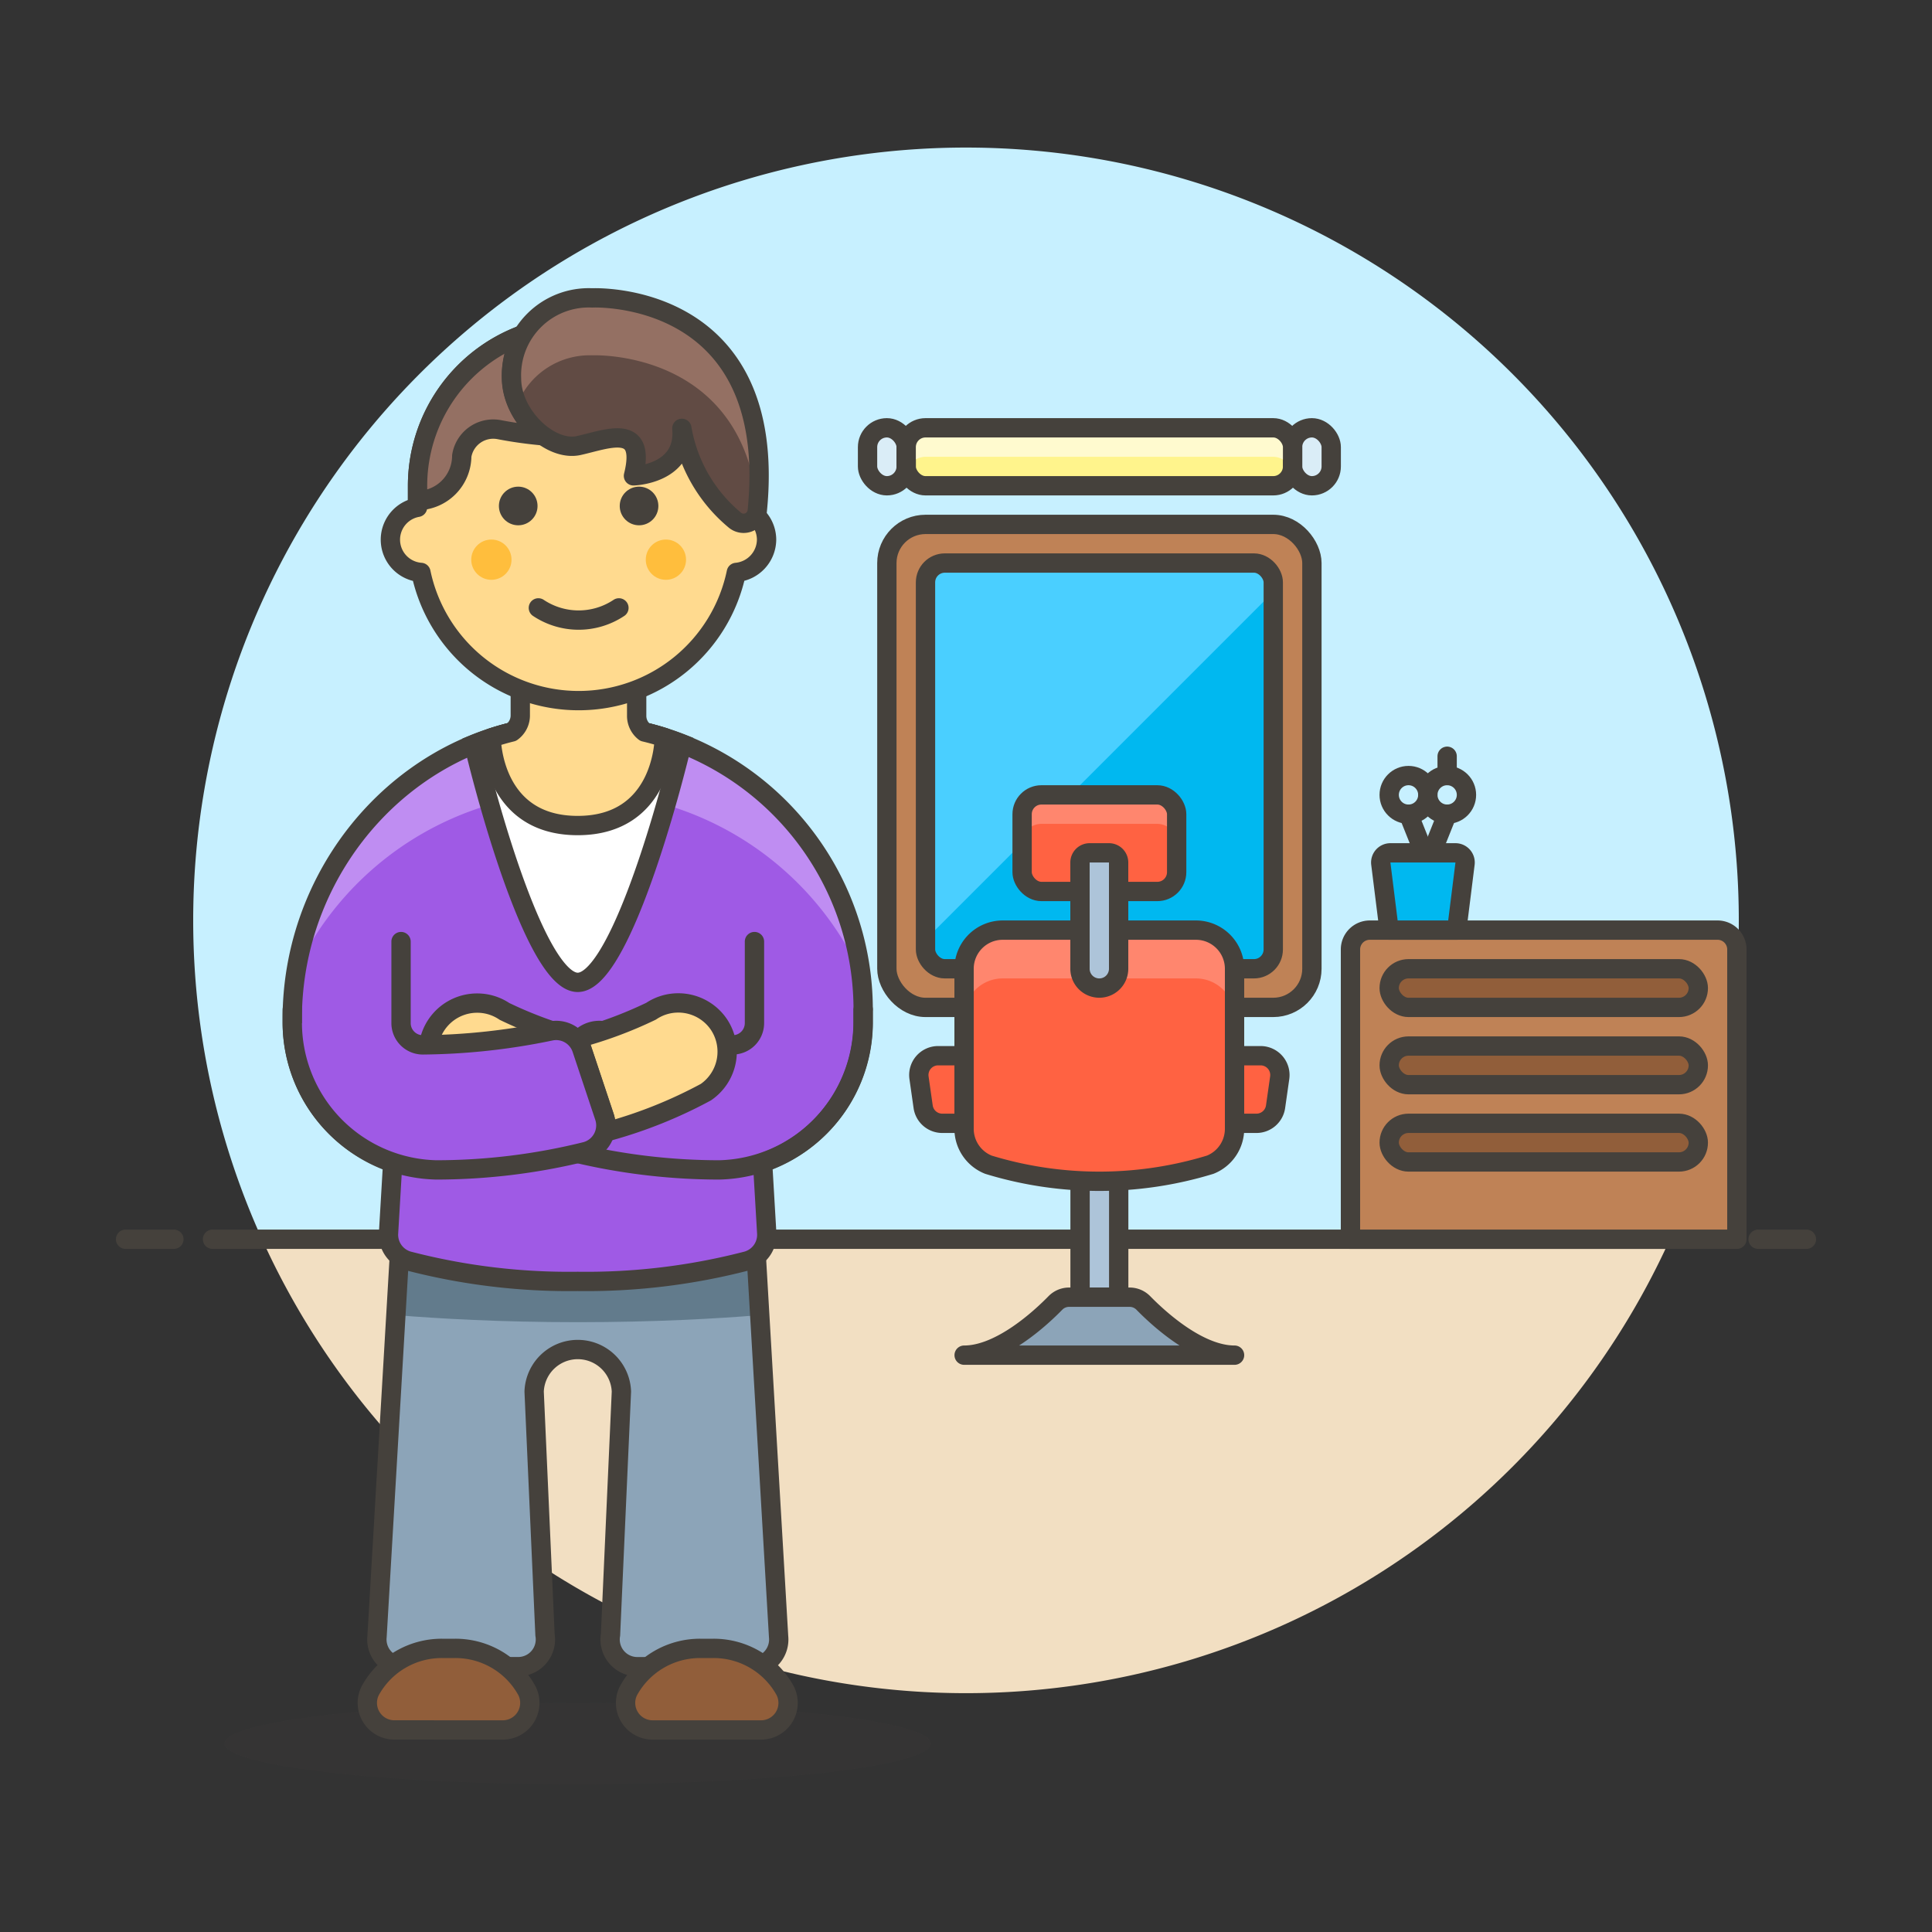 <svg xmlns="http://www.w3.org/2000/svg" viewBox="0 0 100 100"><rect x="0" y="0" width="100" height="100" fill="#333333" stroke="none"/><g class="nc-icon-wrapper"><defs/><path class="a" d="M90 47.643a40 40 0 1 0-76.436 16.5h72.872A39.841 39.841 0 0 0 90 47.643z" style="" fill="#c7f0ff"/><path class="b" d="M13.564 64.143a40 40 0 0 0 72.872 0z" style="" fill="#f2dfc2"/><path class="c" d="M11 64.143h78" fill="none" stroke="#45413c" stroke-linecap="round" stroke-linejoin="round"/><path class="c" d="M6.5 64.143H9" fill="none" stroke="#45413c" stroke-linecap="round" stroke-linejoin="round"/><path class="c" d="M91 64.143h2.5" fill="none" stroke="#45413c" stroke-linecap="round" stroke-linejoin="round"/><g><rect class="d" x="45.904" y="27.143" width="22" height="25" rx="2" stroke="#45413c" stroke-linecap="round" stroke-linejoin="round" fill="#bf8256"/><rect class="e" x="47.904" y="29.143" width="18" height="21" rx="1" style="" fill="#00b8f0"/><path class="f" d="M65.9 30.643v-.5a1 1 0 0 0-1-1h-16a1 1 0 0 0-1 1v18.5z" style="" fill="#4acfff"/><rect class="c" x="47.904" y="29.143" width="18" height="21" rx="1" fill="none" stroke="#45413c" stroke-linecap="round" stroke-linejoin="round"/><g><path class="g" d="M55.904 60.143h2v7h-2z" stroke="#45413c" stroke-linecap="round" stroke-linejoin="round" fill="#adc4d9"/><path class="h" d="M63.9 58.425a2 2 0 0 1-1.259 1.86 19.633 19.633 0 0 1-11.481 0 2 2 0 0 1-1.26-1.86v-8.282a2 2 0 0 1 2-2h10a2 2 0 0 1 2 2z" style="" fill="#ff6242"/><path class="i" d="M61.9 48.143h-10a2 2 0 0 0-2 2v2.5a2 2 0 0 1 2-2h10a2 2 0 0 1 2 2v-2.5a2 2 0 0 0-2-2z" style="" fill="#ff866e"/><path class="c" d="M63.9 58.425a2 2 0 0 1-1.259 1.86 19.633 19.633 0 0 1-11.481 0 2 2 0 0 1-1.26-1.86v-8.282a2 2 0 0 1 2-2h10a2 2 0 0 1 2 2z" fill="none" stroke="#45413c" stroke-linecap="round" stroke-linejoin="round"/><path class="j" d="M49.9 58.143h-1.128a1 1 0 0 1-.99-.858l-.214-1.5a1 1 0 0 1 .989-1.142H49.9z" stroke="#45413c" stroke-linecap="round" stroke-linejoin="round" fill="#ff6242"/><path class="j" d="M63.9 58.143h1.133a1 1 0 0 0 .99-.858l.214-1.5a1 1 0 0 0-.99-1.142H63.9z" stroke="#45413c" stroke-linecap="round" stroke-linejoin="round" fill="#ff6242"/><path class="k" d="M63.9 70.143c-1.9 0-3.981-1.945-4.72-2.7a.99.99 0 0 0-.711-.3h-3.133a.989.989 0 0 0-.711.3c-.74.758-2.825 2.7-4.721 2.7z" stroke="#45413c" stroke-linecap="round" stroke-linejoin="round" fill="#8ca4b8"/><rect class="h" x="52.904" y="41.143" width="8" height="5" rx="1" style="" fill="#ff6242"/><path class="i" d="M59.9 41.143h-6a1 1 0 0 0-1 1v1.5a1 1 0 0 1 1-1h6a1 1 0 0 1 1 1v-1.5a1 1 0 0 0-1-1z" style="" fill="#ff866e"/><rect class="c" x="52.904" y="41.143" width="8" height="5" rx="1" fill="none" stroke="#45413c" stroke-linecap="round" stroke-linejoin="round"/><path class="g" d="M56.4 44.143a.5.5 0 0 0-.5.5v5.5a1 1 0 0 0 2 0v-5.5a.5.5 0 0 0-.5-.5z" stroke="#45413c" stroke-linecap="round" stroke-linejoin="round" fill="#adc4d9"/></g><g><rect class="l" x="46.904" y="22.143" width="20" height="3" rx="1" style="" fill="#fff48c"/><rect class="m" x="44.904" y="22.143" width="2" height="3" rx="1" stroke="#45413c" stroke-linecap="round" stroke-linejoin="round" fill="#daedf7"/><rect class="m" x="66.904" y="22.143" width="2" height="3" rx="1" stroke="#45413c" stroke-linecap="round" stroke-linejoin="round" fill="#daedf7"/><path class="n" d="M65.9 22.143h-18a1 1 0 0 0-1 1v1a.941.941 0 0 0 .051.25.987.987 0 0 1 .949-.75h18a.987.987 0 0 1 .95.75.94.94 0 0 0 .05-.25v-1a1 1 0 0 0-1-1z" style="" fill="#fffacf"/><rect class="c" x="46.904" y="22.143" width="20" height="3" rx="1" fill="none" stroke="#45413c" stroke-linecap="round" stroke-linejoin="round"/></g><g><path class="d" d="M89.9 49.143a1 1 0 0 0-1-1h-18a1 1 0 0 0-1 1v15h20z" stroke="#45413c" stroke-linecap="round" stroke-linejoin="round" fill="#bf8256"/><rect class="o" x="71.904" y="50.143" width="16" height="2" rx="1" stroke="#45413c" stroke-linecap="round" stroke-linejoin="round" fill="#915e3a"/><rect class="o" x="71.904" y="54.143" width="16" height="2" rx="1" stroke="#45413c" stroke-linecap="round" stroke-linejoin="round" fill="#915e3a"/><rect class="o" x="71.904" y="58.143" width="16" height="2" rx="1" stroke="#45413c" stroke-linecap="round" stroke-linejoin="round" fill="#915e3a"/><circle class="c" cx="74.904" cy="41.143" r="1" fill="none" stroke="#45413c" stroke-linecap="round" stroke-linejoin="round"/><circle class="c" cx="72.904" cy="41.143" r="1" fill="none" stroke="#45413c" stroke-linecap="round" stroke-linejoin="round"/><path class="c" d="M74.904 40.143v-1" fill="none" stroke="#45413c" stroke-linecap="round" stroke-linejoin="round"/><path class="c" d="M72.904 42.143l2 5" fill="none" stroke="#45413c" stroke-linecap="round" stroke-linejoin="round"/><path class="c" d="M74.904 42.143l-2 5" fill="none" stroke="#45413c" stroke-linecap="round" stroke-linejoin="round"/><path class="p" d="M75.338 44.143h-3.367a.5.5 0 0 0-.5.563l.429 3.437h3.5l.43-3.437a.5.5 0 0 0-.492-.563z" stroke="#45413c" stroke-linecap="round" stroke-linejoin="round" fill="#00b8f0"/></g><g><ellipse class="q" cx="29.904" cy="90.246" rx="18.292" ry="2.111" fill="#45413c" opacity="0.15"/><path class="r" d="M20.758 63.511l-1.243 21.2a1.407 1.407 0 0 0 1.4 1.555h5.908a1.408 1.408 0 0 0 1.386-1.651l-.562-12.586a2.26 2.26 0 0 1 4.517 0L31.6 84.617a1.408 1.408 0 0 0 1.386 1.651H38.9a1.407 1.407 0 0 0 1.4-1.555l-1.243-21.2z" style="" fill="#8ca4b8"/><path class="s" d="M20.758 63.511l-.267 4.559c2.2.181 5.416.366 9.413.366s7.217-.185 9.414-.365l-.267-4.56z" style="" fill="#627b8c"/><path class="c" d="M20.758 63.511l-1.243 21.2a1.407 1.407 0 0 0 1.4 1.555h5.908a1.408 1.408 0 0 0 1.386-1.651l-.562-12.586a2.26 2.26 0 0 1 4.517 0L31.6 84.617a1.408 1.408 0 0 0 1.386 1.651H38.9a1.407 1.407 0 0 0 1.4-1.555l-1.243-21.2z" fill="none" stroke="#45413c" stroke-linecap="round" stroke-linejoin="round"/><path class="o" d="M39.374 89.542a1.4 1.4 0 0 0 1.262-2.042 4.22 4.22 0 0 0-3.7-2.18h-.7a4.221 4.221 0 0 0-3.7 2.18 1.4 1.4 0 0 0 1.264 2.042z" stroke="#45413c" stroke-linecap="round" stroke-linejoin="round" fill="#915e3a"/><path class="o" d="M26.006 89.542a1.4 1.4 0 0 0 1.262-2.042 4.218 4.218 0 0 0-3.7-2.18h-.7a4.22 4.22 0 0 0-3.7 2.18 1.4 1.4 0 0 0 1.262 2.041z" stroke="#45413c" stroke-linecap="round" stroke-linejoin="round" fill="#915e3a"/><path class="t" d="M44.678 52.253a14.776 14.776 0 0 0-15.052-14.771c-8.133.149-14.5 7.127-14.5 15.262v.214a7.706 7.706 0 0 0 5.2 7.228l-.215 3.643a1.406 1.406 0 0 0 1.03 1.439 33.035 33.035 0 0 0 8.759 1.057 33.035 33.035 0 0 0 8.756-1.057 1.405 1.405 0 0 0 1.03-1.439l-.214-3.642a7.707 7.707 0 0 0 5.2-7.229v-.7z" style="" fill="#9f5ae5"/><path class="u" d="M29.626 37.482a15 15 0 0 0-14.289 12.726 16.123 16.123 0 0 1 29.226.2 14.777 14.777 0 0 0-14.937-12.926z" style="" fill="#bf8df2"/><path class="c" d="M44.678 52.253a14.776 14.776 0 0 0-15.052-14.771c-8.133.149-14.5 7.127-14.5 15.262v.214a7.706 7.706 0 0 0 5.2 7.228l-.215 3.643a1.406 1.406 0 0 0 1.03 1.439 33.035 33.035 0 0 0 8.759 1.057 33.035 33.035 0 0 0 8.756-1.057 1.405 1.405 0 0 0 1.03-1.439l-.214-3.642a7.707 7.707 0 0 0 5.2-7.229v-.7z" fill="none" stroke="#45413c" stroke-linecap="round" stroke-linejoin="round"/><path class="v" d="M28.526 57.8l1.167-3.5a1.409 1.409 0 0 1 .286-.494l-.1-.057a21.445 21.445 0 0 1-3.77-1.4 2.512 2.512 0 0 0-1.409-.429 2.532 2.532 0 0 0-1.427 4.627 23.924 23.924 0 0 0 5 2.013l.216.028a1.416 1.416 0 0 1 .037-.788z" stroke="#45413c" stroke-linecap="round" stroke-linejoin="round" fill="#ffda8f"/><path class="c" d="M44.68 52.254v.7a7.629 7.629 0 0 1-7.457 7.6 32.16 32.16 0 0 1-7.709-.945 1.405 1.405 0 0 1-.989-1.813l1.168-3.5a1.4 1.4 0 0 1 1.631-.928 33.626 33.626 0 0 0 6.594.715 1.128 1.128 0 0 0 1.133-1.125v-4.222" fill="none" stroke="#45413c" stroke-linecap="round" stroke-linejoin="round"/><g><path class="v" d="M37.209 53.023a2.537 2.537 0 0 0-2.1-1.112 2.512 2.512 0 0 0-1.409.429 21.522 21.522 0 0 1-3.767 1.4l-.143.014a1.405 1.405 0 0 1 .327.537l1.167 3.5a1.412 1.412 0 0 1 .03.8l.221-.049a23.942 23.942 0 0 0 5-2.012 2.54 2.54 0 0 0 .674-3.507z" stroke="#45413c" stroke-linecap="round" stroke-linejoin="round" fill="#ffda8f"/><path class="t" d="M15.129 52.958a7.629 7.629 0 0 0 7.457 7.6 32.16 32.16 0 0 0 7.709-.945 1.4 1.4 0 0 0 .988-1.813l-1.167-3.5a1.4 1.4 0 0 0-1.631-.928 33.634 33.634 0 0 1-6.594.715 1.128 1.128 0 0 1-1.133-1.125z" style="" fill="#9f5ae5"/><path class="c" d="M15.129 52.254v.7a7.629 7.629 0 0 0 7.457 7.6 32.16 32.16 0 0 0 7.709-.945 1.4 1.4 0 0 0 .988-1.813l-1.167-3.5a1.4 1.4 0 0 0-1.631-.928 33.634 33.634 0 0 1-6.594.715 1.128 1.128 0 0 1-1.133-1.125v-4.222" fill="none" stroke="#45413c" stroke-linecap="round" stroke-linejoin="round"/></g><path class="w" d="M29.626 37.482a14.181 14.181 0 0 0-5.105 1.048c1.085 4.492 3.446 12.317 5.382 12.317S34.215 42.983 35.3 38.5a14.746 14.746 0 0 0-5.674-1.018z" stroke="#45413c" fill="#fff" stroke-miterlimit="10"/><path class="v" d="M34.378 38.17v.088s-.045 4.472-4.478 4.472-4.472-4.473-4.472-4.473v-.063c.349-.115.7-.216 1.063-.306a1.054 1.054 0 0 0 .439-.856v-5.585h6.024v5.605a1.055 1.055 0 0 0 .41.837q.516.123 1.014.281z" stroke="#45413c" stroke-linecap="round" stroke-linejoin="round" fill="#ffda8f"/><g><path class="v" d="M39.678 27.926a1.713 1.713 0 0 0-1.39-1.667v-1.112a8.338 8.338 0 0 0-16.676 0v1.112a1.7 1.7 0 0 0 .175 3.37 8.339 8.339 0 0 0 16.326 0 1.721 1.721 0 0 0 1.565-1.703z" stroke="#45413c" stroke-linecap="round" stroke-linejoin="round" fill="#ffda8f"/><circle class="x" cx="26.823" cy="26.189" r="1" style="" fill="#45413c"/><circle class="x" cx="33.077" cy="26.189" r="1" style="" fill="#45413c"/><circle class="y" cx="25.434" cy="28.969" r="1.042" style="" fill="#ffbe3d"/><circle class="y" cx="34.467" cy="28.969" r="1.042" style="" fill="#ffbe3d"/><path class="c" d="M27.866 31.464a3.756 3.756 0 0 0 4.169 0" fill="none" stroke="#45413c" stroke-linecap="round" stroke-linejoin="round"/><path class="z" d="M21.612 25.147v.763h.008a2.32 2.32 0 0 0 2.28-2.31 1.65 1.65 0 0 1 1.935-1.362 22.488 22.488 0 0 0 2.281.319 3.875 3.875 0 0 1-1.642-2.968 4.325 4.325 0 0 1 .579-2.252l-.012-.006a8.341 8.341 0 0 0-5.429 7.816z" stroke="#45413c" stroke-linecap="round" stroke-linejoin="round" fill="#947063"/><path class="aa" d="M38.016 26.905a.709.709 0 0 0 1.179-.459c1.16-11.5-8.55-11.027-8.55-11.027a4 4 0 0 0-4.169 4.169c0 1.919 2 3.8 3.474 3.474s3.533-1.212 2.838 1.567c0 0 2.721-.07 2.505-2.458a7.894 7.894 0 0 0 2.723 4.734z" style="" fill="#614b44"/><path class="ab" d="M30.645 15.419a4 4 0 0 0-4.169 4.169 3.236 3.236 0 0 0 .3 1.319h.007a4.033 4.033 0 0 1 3.864-2.516s7.714-.354 8.555 7.737l.027-.028c.928-11.144-8.584-10.681-8.584-10.681z" style="" fill="#947063"/><path class="c" d="M38.016 26.905a.709.709 0 0 0 1.179-.459c1.16-11.5-8.55-11.027-8.55-11.027a4 4 0 0 0-4.169 4.169c0 1.919 2 3.8 3.474 3.474s3.533-1.212 2.838 1.567c0 0 2.721-.07 2.505-2.458a7.894 7.894 0 0 0 2.723 4.734z" fill="none" stroke="#45413c" stroke-linecap="round" stroke-linejoin="round"/></g></g></g></g></svg>
